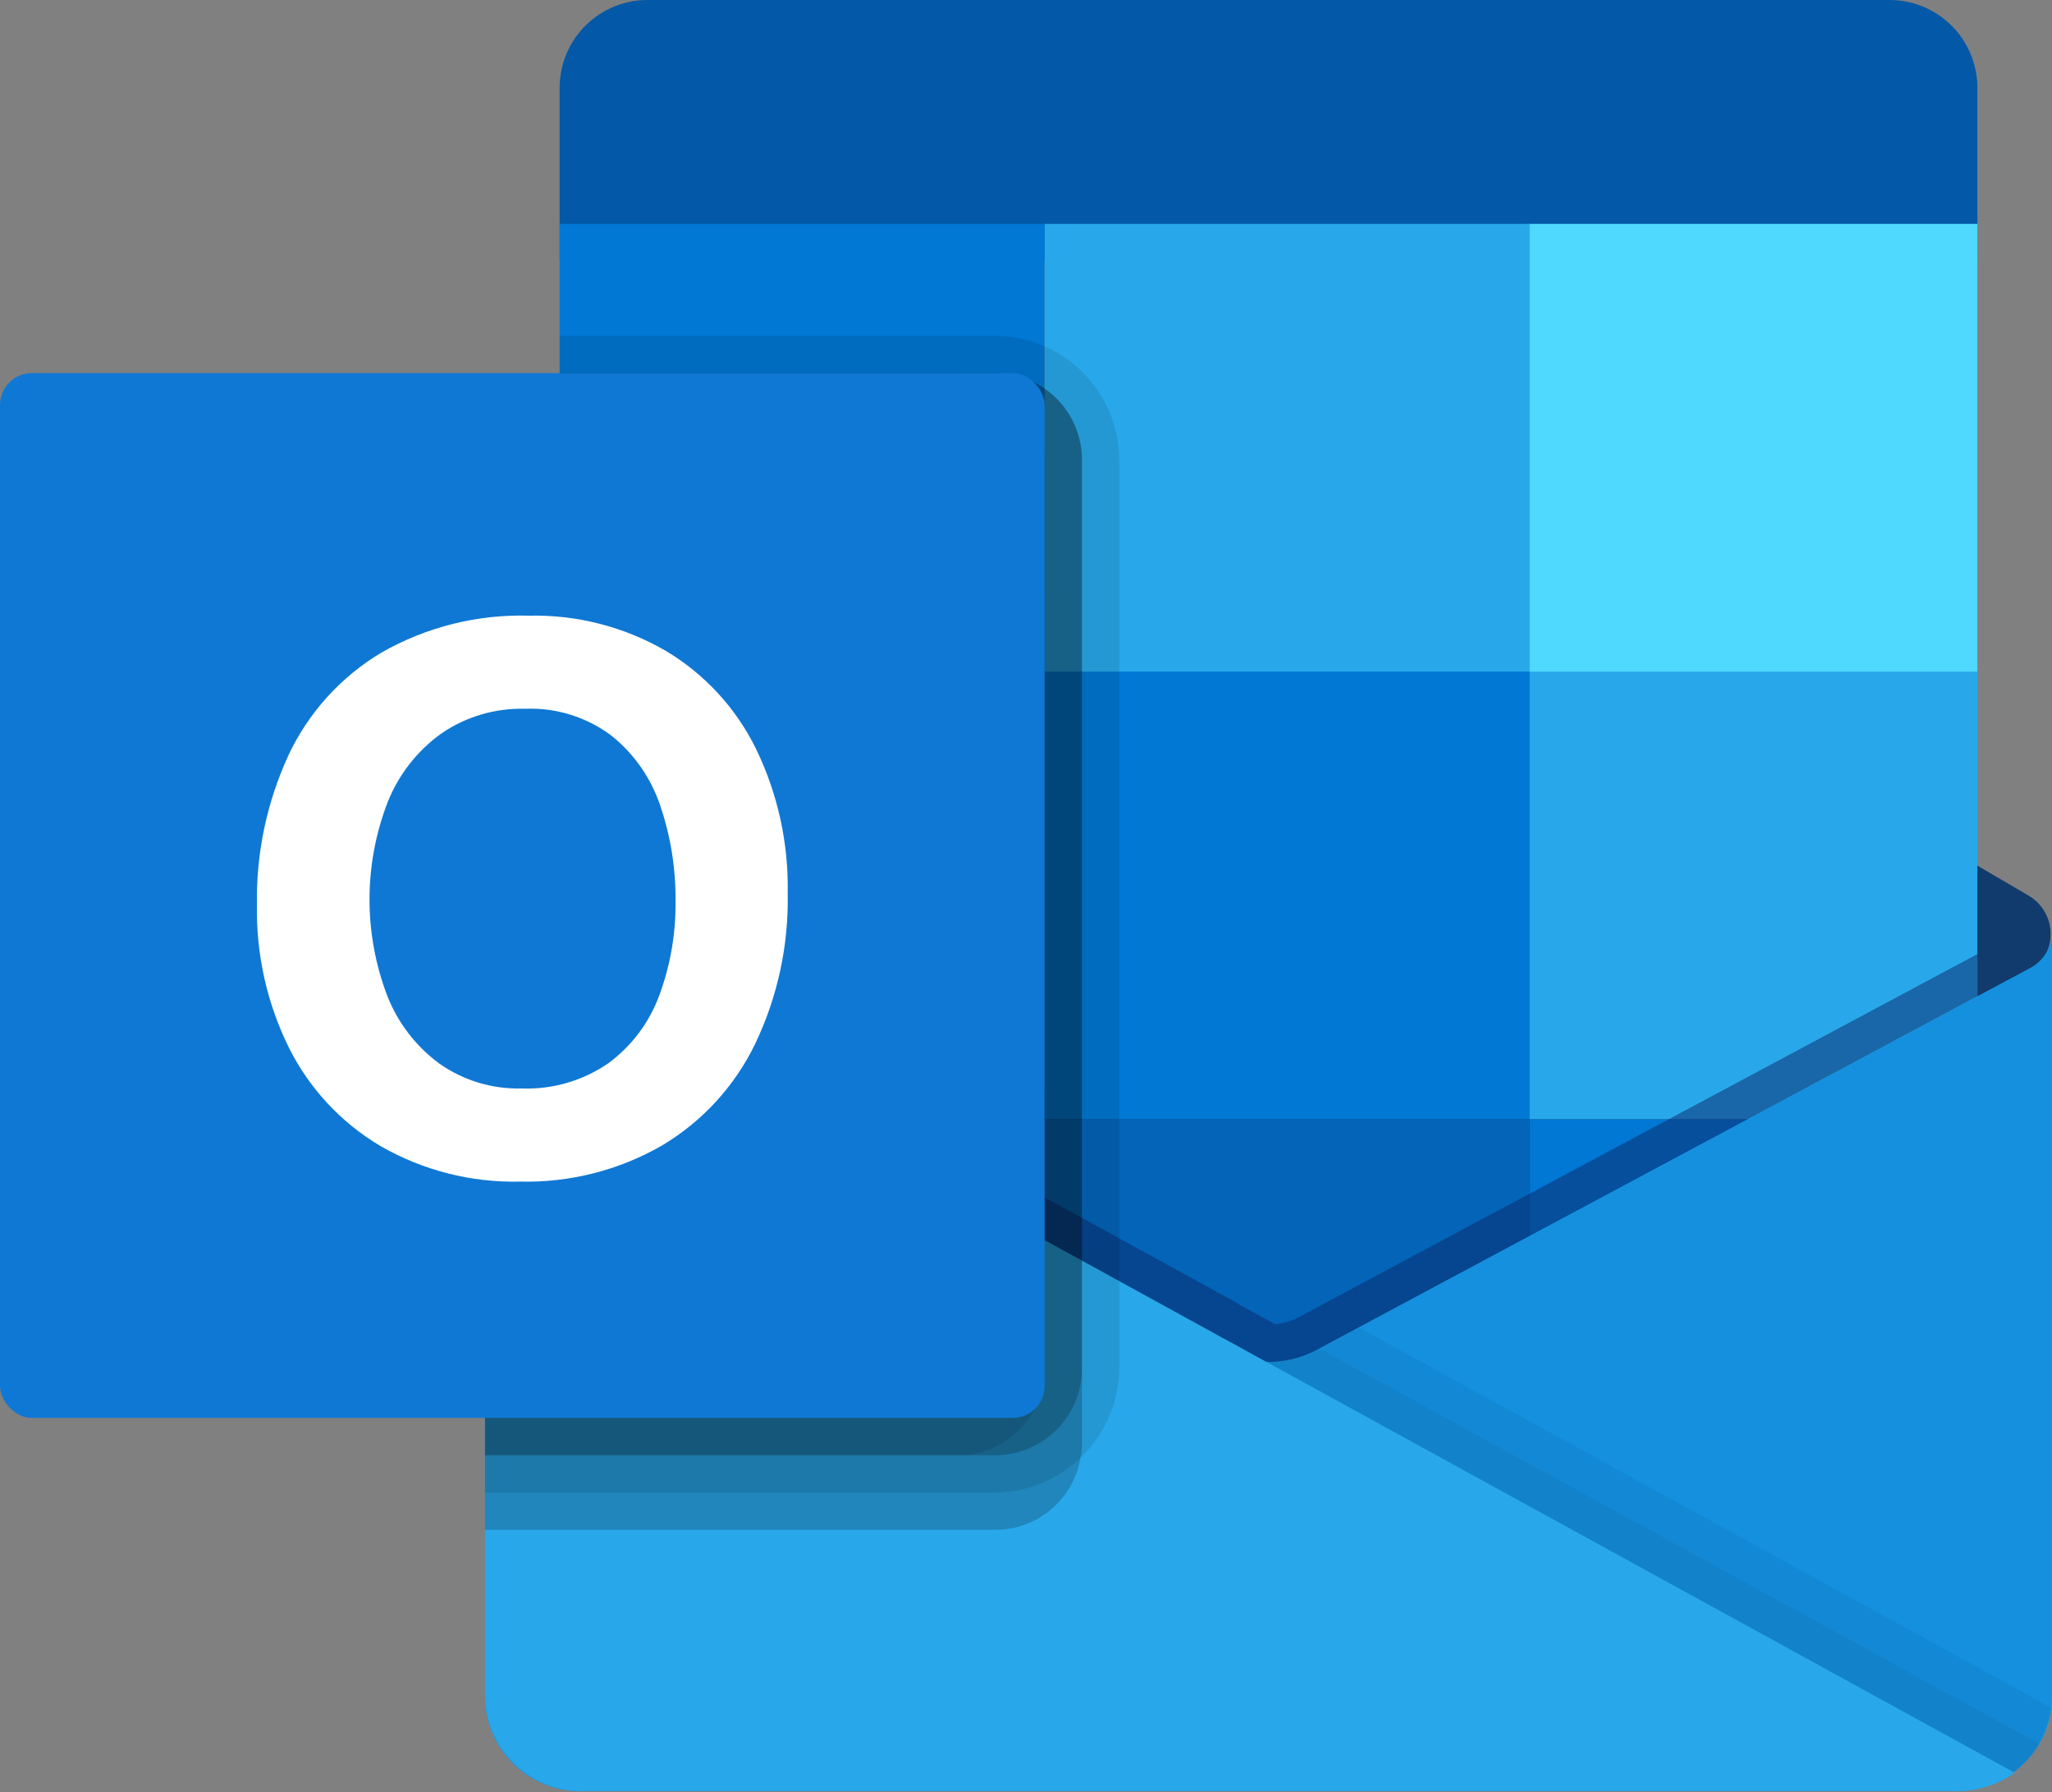 <?xml version="1.0" encoding="UTF-8"?>
<svg width="150px" height="131px" viewBox="0 0 150 131" version="1.1" xmlns="http://www.w3.org/2000/svg" xmlns:xlink="http://www.w3.org/1999/xlink">
    <rect x="0" y="0" width="150" height="131" fill="#808080" stroke="none"/>
    <!-- Generator: Sketch 59.1 (86144) - https://sketch.com -->
    <title>microsoft-outlook</title>
    <desc>Created with Sketch.</desc>
    <defs>
        <linearGradient x1="50%" y1="0%" x2="50%" y2="99.999%" id="linearGradient-1">
            <stop stop-color="#35B8F1" offset="0%"></stop>
            <stop stop-color="#28A8EA" offset="100%"></stop>
        </linearGradient>
    </defs>
    <g id="Page-1" stroke="none" stroke-width="1" fill="none" fill-rule="evenodd">
        <g id="microsoft-outlook" fill-rule="nonzero">
            <path d="M149.899,68.283 C149.905,67.138 149.309,66.075 148.328,65.485 L148.312,65.474 L148.249,65.438 L97.162,35.504 C96.941,35.356 96.713,35.221 96.477,35.1 C94.504,34.09 92.165,34.09 90.191,35.1 C89.955,35.221 89.727,35.356 89.506,35.504 L38.419,65.438 L38.356,65.474 L38.34,65.485 C37.35,66.088 36.752,67.17 36.768,68.33 C36.784,69.49 37.412,70.554 38.419,71.13 L89.506,101.062 C89.726,101.209 89.954,101.344 90.188,101.465 L90.191,101.465 C92.164,102.475 94.502,102.475 96.475,101.465 C96.711,101.344 96.941,101.209 97.162,101.062 L148.249,71.127 C149.274,70.549 149.906,69.46 149.899,68.283 L149.899,68.283 Z" id="Path" fill="#123B6D"></path>
            <polygon id="Path" fill="#0364B8" points="42.425 48.485 76.364 48.485 76.364 79.595 42.425 79.595"></polygon>
            <path d="M144.545,19.091 L144.545,6.363 C144.53,4.66 143.839,3.033 142.625,1.84 C141.41,0.647 139.771,-0.015 138.068,0 L47.386,0 C45.684,-0.015 44.045,0.647 42.83,1.84 C41.615,3.033 40.924,4.66 40.909,6.363 L40.909,19.091 L144.545,19.091 Z" id="Path" fill="#0358A7"></path>
            <polygon id="Path" fill="#0078D4" points="40.909 16.364 76.364 16.364 76.364 49.091 40.909 49.091"></polygon>
            <polygon id="Path" fill="#28A8EA" points="76.364 16.364 111.818 16.364 144.545 49.091 144.545 81.818 111.818 81.818 76.364 49.091"></polygon>
            <polygon id="Path" fill="#50D9FF" points="111.818 16.364 144.545 16.364 144.545 49.091 111.818 49.091"></polygon>
            <polygon id="Path" fill="#0078D4" points="76.364 49.091 111.818 49.091 111.818 81.818 76.364 81.818"></polygon>
            <polygon id="Path" fill="#0364B8" points="76.364 81.818 111.818 81.818 111.818 114.545 76.364 114.545"></polygon>
            <polygon id="Path" fill="#14447D" points="42.425 79.595 76.364 79.595 76.364 107.877 42.425 107.877"></polygon>
            <polygon id="Path" fill="#0078D4" points="111.818 81.818 144.545 81.818 144.545 111.818 111.818 111.818"></polygon>
            <path d="M148.407,70.765 L148.407,70.767 L148.347,70.803 L148.331,70.811 L96.6,98.474 C96.376,98.609 96.145,98.733 95.907,98.845 C94.911,99.308 93.826,99.547 92.727,99.545 C92.665,99.545 92.607,99.526 92.545,99.526 L89.643,97.934 C89.405,97.819 89.174,97.692 88.95,97.552 L37.129,69.101 L37.113,69.093 L37.085,69.079 L35.455,68.182 L35.455,124.189 C35.581,128.02 38.783,131.025 42.614,130.909 L143.035,130.909 C144.552,130.914 146.033,130.447 147.273,129.573 L147.164,129.513 C148.917,128.304 149.975,126.319 150,124.189 L150,68.182 C149.986,69.27 149.374,70.263 148.407,70.765 Z" id="Path" fill="url(#linearGradient-1)"></path>
            <path d="M148.41,70.767 L148.345,70.803 L148.331,70.811 L96.6,98.474 C96.376,98.61 96.145,98.733 95.907,98.845 C93.888,99.779 91.561,99.779 89.542,98.845 C89.304,98.733 89.073,98.61 88.849,98.474 L37.126,70.811 L37.11,70.803 L37.047,70.767 C36.08,70.265 35.468,69.271 35.455,68.182 L35.455,124.189 C35.579,128.02 38.782,131.027 42.614,130.909 L142.841,130.909 C146.672,131.027 149.875,128.02 150,124.189 L150,68.182 C149.987,69.271 149.376,70.264 148.41,70.767 Z" id="Path" fill="#1490DF"></path>
            <path d="M42.627,130.909 L143.035,130.909 C144.552,130.914 146.033,130.447 147.273,129.573 L89.643,97.934 C89.405,97.819 89.174,97.692 88.95,97.552 L37.129,69.101 L37.113,69.093 L37.085,69.079 L35.455,68.182 L35.455,123.998 C35.528,127.887 38.739,130.981 42.627,130.909 L42.627,130.909 Z" id="Path" fill="#28A8EA"></path>
            <path d="M144.545,69.736 L144.545,72.818 L96.6,98.482 C96.382,98.618 96.136,98.727 95.918,98.836 C94.922,99.311 93.831,99.553 92.727,99.546 L92.564,99.546 L89.645,97.936 C89.4,97.827 89.182,97.691 88.936,97.555 L40.909,71.182 L40.909,68.073 L90.273,95.155 C90.518,95.318 90.682,95.4 90.818,95.482 L93.218,96.791 C93.747,96.745 94.264,96.606 94.745,96.382 C94.882,96.3 134.155,75.3 144.545,69.736 L144.545,69.736 Z" id="Path" fill="#0A2767" opacity="0.5"></path>
            <path d="M79.091,33.627 L79.091,105.464 C79.097,105.83 79.06,106.196 78.982,106.555 C78.469,109.601 75.826,111.829 72.736,111.818 L35.455,111.818 L35.455,68.182 L36.845,68.945 C36.792,68.731 36.765,68.512 36.764,68.291 C36.757,67.141 37.359,66.073 38.345,65.482 C38.373,65.455 38.4,65.455 38.427,65.427 L42.436,63.082 L42.436,49.091 L40.909,49.091 L40.909,27.273 L72.736,27.273 C74.419,27.27 76.033,27.935 77.225,29.123 C78.417,30.311 79.088,31.923 79.091,33.605 L79.091,33.627 Z" id="Path" fill="#000000" opacity="0.2"></path>
            <path d="M81.818,33.627 L81.818,100.009 C81.771,105.005 77.732,109.044 72.736,109.091 L35.455,109.091 L35.455,68.182 L36.845,68.945 C36.792,68.731 36.765,68.512 36.764,68.291 C36.757,67.141 37.359,66.073 38.345,65.482 C38.373,65.455 38.4,65.455 38.427,65.427 L42.436,63.082 L42.436,49.091 L40.909,49.091 L40.909,24.545 L72.736,24.545 C77.745,24.563 81.8,28.619 81.818,33.627 Z" id="Path" fill="#000000" opacity="0.1"></path>
            <path d="M79.091,33.627 L79.091,100.009 C79.094,101.692 78.428,103.306 77.241,104.498 C76.053,105.69 74.441,106.361 72.758,106.364 L35.455,106.364 L35.455,68.182 L36.845,68.945 C36.792,68.731 36.765,68.512 36.764,68.291 C36.757,67.141 37.359,66.073 38.345,65.482 C38.373,65.455 38.4,65.455 38.427,65.427 L42.436,63.082 L42.436,49.091 L40.909,49.091 L40.909,27.273 L72.736,27.273 C74.419,27.27 76.033,27.935 77.225,29.123 C78.417,30.311 79.088,31.923 79.091,33.605 L79.091,33.627 Z" id="Path" fill="#000000" opacity="0.2"></path>
            <path d="M76.364,33.627 L76.364,100.009 C76.367,101.692 75.701,103.306 74.513,104.498 C73.326,105.69 71.713,106.361 70.031,106.364 L35.455,106.364 L35.455,68.182 L36.845,68.945 C36.792,68.731 36.765,68.512 36.764,68.291 C36.757,67.141 37.359,66.073 38.345,65.482 C38.373,65.455 38.4,65.455 38.427,65.427 L42.436,63.082 L42.436,49.091 L40.909,49.091 L40.909,27.273 L70.009,27.273 C71.692,27.27 73.306,27.935 74.498,29.123 C75.69,30.311 76.361,31.923 76.364,33.605 L76.364,33.627 Z" id="Path" fill="#000000" opacity="0.1"></path>
            <rect id="Rectangle" fill="#0F78D4" x="0" y="27.273" width="76.364" height="76.364" rx="2.333"></rect>
            <path d="M21.082,55.208 C22.548,52.086 24.913,49.473 27.875,47.705 C31.156,45.827 34.891,44.891 38.67,45 C42.17,44.923 45.624,45.81 48.655,47.564 C51.507,49.263 53.804,51.755 55.265,54.736 C56.857,58.019 57.65,61.63 57.581,65.277 C57.659,69.09 56.843,72.869 55.197,76.309 C53.702,79.394 51.335,81.973 48.39,83.727 C45.242,85.538 41.657,86.45 38.026,86.365 C34.451,86.449 30.922,85.552 27.821,83.771 C24.945,82.069 22.621,79.575 21.125,76.587 C19.523,73.352 18.72,69.779 18.783,66.169 C18.713,62.389 19.5,58.641 21.085,55.208 L21.082,55.208 Z M28.323,72.821 C29.104,74.794 30.428,76.505 32.141,77.757 C33.888,78.98 35.981,79.611 38.114,79.557 C40.382,79.646 42.618,78.995 44.485,77.703 C46.178,76.451 47.468,74.73 48.194,72.753 C49.009,70.549 49.411,68.213 49.38,65.864 C49.406,63.493 49.029,61.135 48.265,58.89 C47.59,56.869 46.346,55.087 44.681,53.757 C42.862,52.399 40.63,51.71 38.362,51.805 C36.185,51.749 34.047,52.384 32.253,53.618 C30.506,54.874 29.152,56.601 28.35,58.598 C26.575,63.171 26.566,68.241 28.323,72.821 L28.323,72.821 Z" id="Shape" fill="#FFFFFF"></path>
            <path d="M99.319,97.023 L96.603,98.474 C95.434,99.181 94.093,99.552 92.727,99.545 L92.577,99.543 L147.177,129.521 C148.727,128.417 149.73,126.703 149.932,124.811 L99.319,97.023 Z" id="Path" fill="#000000" opacity="0.05"></path>
            <path d="M147.188,129.526 C147.957,128.975 148.605,128.273 149.092,127.462 L96.45,98.564 C96.274,98.664 96.094,98.758 95.91,98.845 C94.913,99.308 93.827,99.548 92.727,99.545 L92.577,99.543 L147.188,129.526 Z" id="Path" fill="#000000" opacity="0.05"></path>
        </g>
    </g>
</svg>